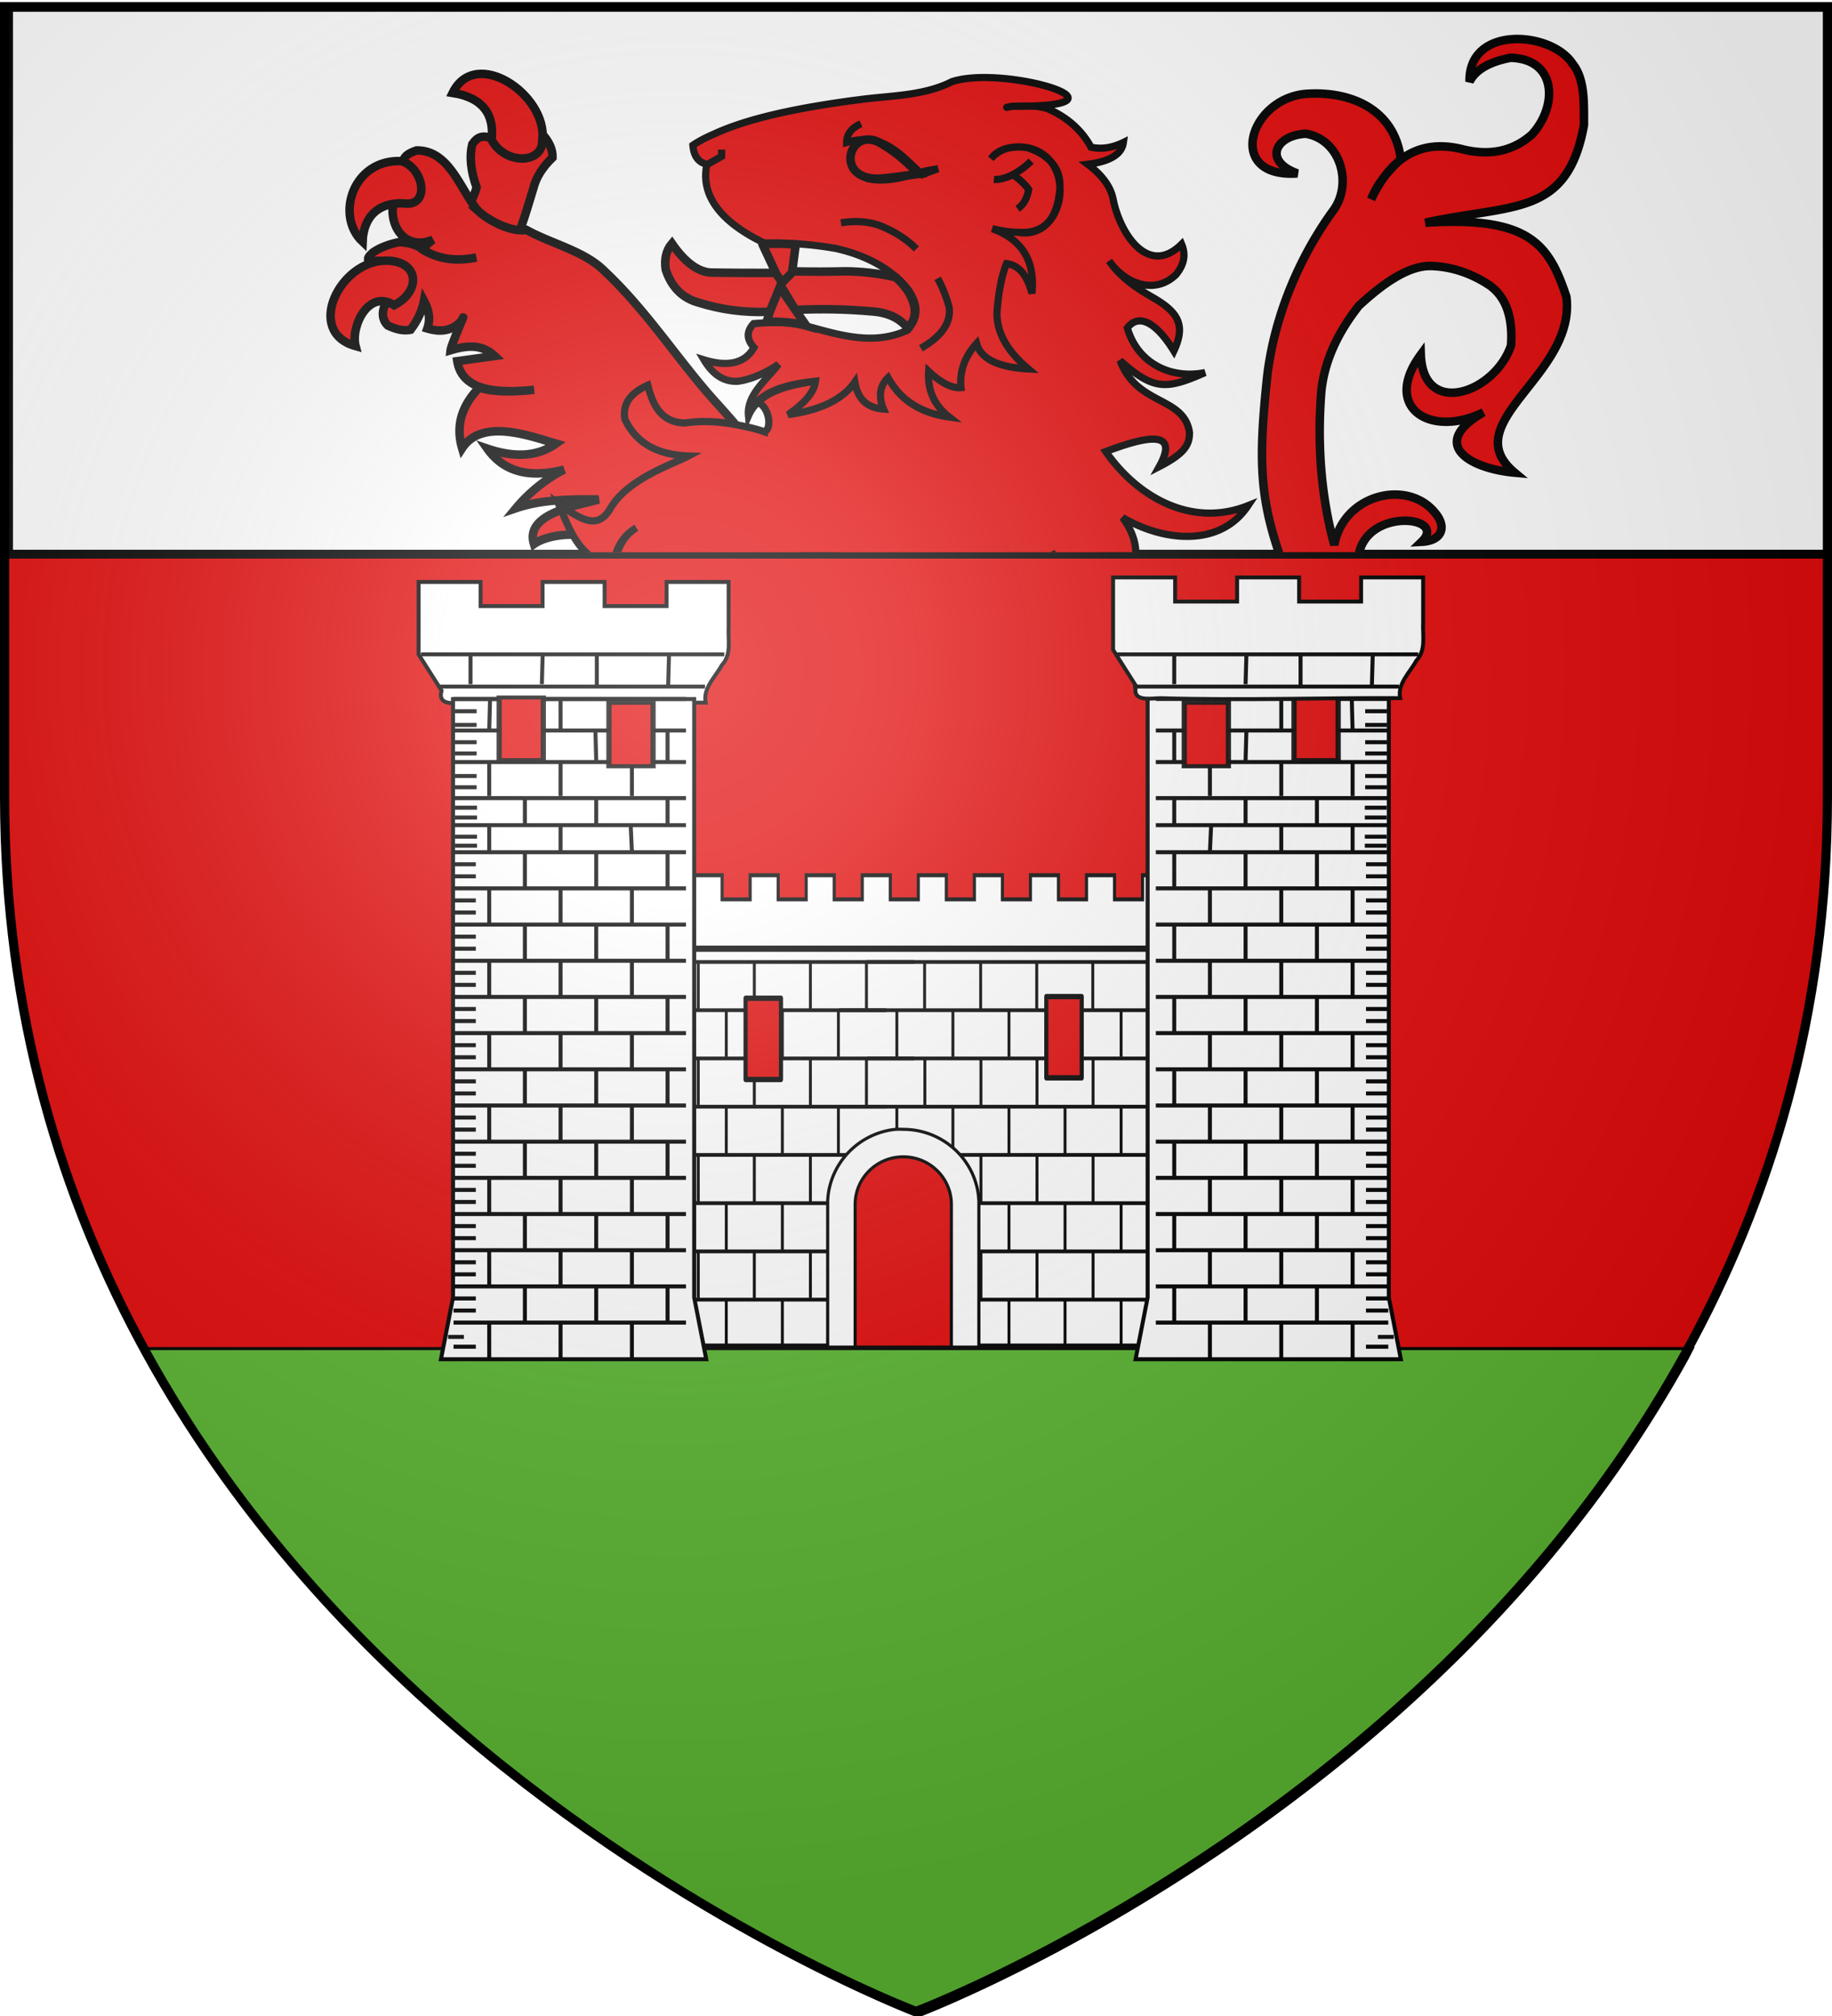 <svg xmlns="http://www.w3.org/2000/svg" xmlns:xlink="http://www.w3.org/1999/xlink" width="600" height="660" version="1.0"><desc>Flag of Canton of Valais (Wallis)</desc><defs><clipPath id="w" clipPathUnits="userSpaceOnUse"/><clipPath id="x" clipPathUnits="userSpaceOnUse"><path d="M-40.192 183.061h680.576V706.89H-40.192z" style="fill:#bababa;fill-rule:evenodd;stroke:#000;stroke-width:1px;stroke-linecap:butt;stroke-linejoin:miter;stroke-opacity:1" transform="matrix(1.274 0 0 .519 -101.785 -151.089)"/></clipPath><radialGradient xlink:href="#b" id="y" cx="221.445" cy="226.331" r="300" fx="221.445" fy="226.331" gradientTransform="matrix(1.353 0 0 1.349 -77.63 -85.747)" gradientUnits="userSpaceOnUse"/><linearGradient id="b"><stop offset="0" style="stop-color:white;stop-opacity:.314"/><stop offset=".19" style="stop-color:white;stop-opacity:.251"/><stop offset=".6" style="stop-color:#6b6b6b;stop-opacity:.125"/><stop offset="1" style="stop-color:black;stop-opacity:.125"/></linearGradient></defs><g style="display:inline"><path d="M300 658.5s298.5-112.32 298.5-397.772V2.176H1.5v258.552C1.5 546.18 300 658.5 300 658.5" style="fill:#e20909;fill-opacity:1;fill-rule:evenodd;stroke:none"/><g style="display:inline"><path d="M1.532 2.114h596.466v179.009H1.532z" style="fill:#fff;fill-opacity:1;fill-rule:nonzero;stroke:#000;stroke-width:2.902;stroke-miterlimit:4;stroke-opacity:1;stroke-dasharray:none" transform="translate(1.262 .304)"/></g><g style="display:inline"><path d="M46.406 440c.588 1.088 1.123 2.233 1.719 3.313 3.498 6.333 7.166 12.503 10.938 18.53a408 408 0 0 0 11.656 17.626 425 425 0 0 0 12.344 16.719 443 443 0 0 0 12.874 15.843c4.373 5.13 8.813 10.1 13.313 14.938s9.065 9.543 13.656 14.093 9.23 8.954 13.875 13.22a523 523 0 0 0 13.969 12.374 542 542 0 0 0 13.969 11.532 561 561 0 0 0 13.875 10.718 582 582 0 0 0 26.969 19 599 599 0 0 0 25.218 15.844 591 591 0 0 0 22.594 12.75 551 551 0 0 0 19.063 9.75 473 473 0 0 0 14.75 6.875C295.35 656.754 300 658.5 300 658.5s4.65-1.746 12.813-5.375a473 473 0 0 0 14.75-6.875 550 550 0 0 0 19.093-9.75 598.533 598.533 0 0 0 47.781-28.594 582 582 0 0 0 26.97-19c4.59-3.435 9.228-7.01 13.874-10.718a542 542 0 0 0 13.969-11.532 523 523 0 0 0 13.969-12.375 503 503 0 0 0 13.875-13.218 483 483 0 0 0 13.656-14.094c4.5-4.838 8.94-9.808 13.313-14.938a443 443 0 0 0 12.875-15.843 425 425 0 0 0 12.343-16.72 408 408 0 0 0 11.657-17.624c3.77-6.028 7.439-12.198 10.937-18.531.596-1.08 1.131-2.225 1.719-3.313z" style="fill:#5ab532;fill-rule:evenodd;stroke:#000;stroke-width:1px;stroke-linecap:butt;stroke-linejoin:miter;stroke-opacity:1" transform="translate(.625 1.5)"/></g></g><g transform="matrix(.567 0 0 .567 130.25 142.885)"><use xlink:href="#use10030" id="o" width="744.094" height="1052.362" x="0" y="0" style="stroke-width:.2;stroke-miterlimit:4;stroke-dasharray:none" transform="matrix(4.123 0 0 4.123 -1065.093 -1904.017)"/><use xlink:href="#o" id="p" width="744.094" height="1052.362" x="0" y="0" style="stroke-width:.2;stroke-miterlimit:4;stroke-dasharray:none" transform="translate(0 16.49)"/><use xlink:href="#p" id="q" width="744.094" height="1052.362" x="0" y="0" style="stroke-width:.2;stroke-miterlimit:4;stroke-dasharray:none" transform="translate(0 16.49)"/><use xlink:href="#q" id="r" width="744.094" height="1052.362" x="0" y="0" style="stroke-width:.2;stroke-miterlimit:4;stroke-dasharray:none" transform="translate(0 16.49)"/><use xlink:href="#r" id="s" width="744.094" height="1052.362" x="0" y="0" style="stroke-width:.2;stroke-miterlimit:4;stroke-dasharray:none" transform="translate(0 16.49)"/><use xlink:href="#s" id="t" width="744.094" height="1052.362" x="0" y="0" style="stroke-width:.2;stroke-miterlimit:4;stroke-dasharray:none" transform="translate(0 16.49)"/><use xlink:href="#t" width="744.094" height="1052.362" style="stroke-width:.2;stroke-miterlimit:4;stroke-dasharray:none" transform="translate(0 16.49)"/></g><g transform="matrix(.665 0 0 .858 99.324 39.264)"><path d="M125.751 316.657h326.71v150.998h-326.71z" style="fill:#fff;fill-opacity:1;fill-rule:evenodd;stroke:#000;stroke-width:1.533;stroke-linecap:square;stroke-linejoin:miter;stroke-miterlimit:4;stroke-opacity:1;stroke-dasharray:none"/><use xlink:href="#u" width="744.094" height="1052.362" transform="translate(-13.667 18.406)"/><use xlink:href="#u" width="744.094" height="1052.362" transform="translate(.138 36.812)"/><g id="u"><path d="M350.14 534.56v3.662M344.14 534.56v3.662M338.14 534.56v3.662M332.14 534.56v3.662M355.085 534.502H320.11h0M326.14 534.56v3.662" style="fill:none;stroke:#000;stroke-width:.311;stroke-linecap:square;stroke-linejoin:miter;stroke-miterlimit:4;stroke-opacity:1;stroke-dasharray:none" transform="matrix(4.602 0 0 4.602 -1194.895 -2138.492)"/></g><use xlink:href="#u" width="744.094" height="1052.362" transform="translate(-13.667 55.219)"/><use xlink:href="#u" width="744.094" height="1052.362" transform="translate(.138 73.625)"/><use xlink:href="#u" width="744.094" height="1052.362" transform="translate(-13.667 92.031)"/><use xlink:href="#u" width="744.094" height="1052.362" transform="translate(.138 110.437)"/><use xlink:href="#u" width="744.094" height="1052.362" transform="translate(-13.667 128.844)"/><use xlink:href="#u" width="744.094" height="1052.362" transform="translate(-139.083 36.812)"/><use xlink:href="#u" width="744.094" height="1052.362" transform="translate(-152.888 18.406)"/><use xlink:href="#u" width="744.094" height="1052.362" transform="translate(-152.888 55.219)"/><use xlink:href="#u" width="744.094" height="1052.362" transform="translate(-139.083 73.625)"/><use xlink:href="#u" width="744.094" height="1052.362" transform="translate(-152.888 92.031)"/><use xlink:href="#u" width="744.094" height="1052.362" transform="translate(-139.083 110.437)"/><use xlink:href="#u" width="744.094" height="1052.362" transform="translate(-152.888 128.844)"/><use xlink:href="#u" width="744.094" height="1052.362" transform="translate(-139.083)"/><path d="M164.865 288.194h13.804v9.203h13.805v-9.203h13.805v9.203h13.804v-9.203h13.805v9.203h13.805v-9.203h13.804v9.203h13.805v-9.203h13.805v9.203h13.804v-9.203h13.805v9.203h13.805v-9.203h13.804v9.203h13.805v-9.203h13.805v9.203h13.804v-9.203h13.805v9.203h13.805v-9.203h13.804v27.61H164.865z" style="fill:#fff;fill-rule:evenodd;stroke:#000;stroke-width:1.533;stroke-linecap:butt;stroke-linejoin:miter;stroke-miterlimit:4;stroke-opacity:1;stroke-dasharray:none"/><path id="v" d="M217.839 335.13h17.429v31.004h-17.429z" style="fill:#e20909;fill-opacity:1;fill-rule:evenodd;stroke:#000;stroke-width:2.044;stroke-linecap:butt;stroke-linejoin:round;stroke-miterlimit:4;stroke-opacity:1;stroke-dasharray:none;stroke-dashoffset:0"/><use xlink:href="#v" width="744.094" height="1052.362" style="stroke:#000;stroke-width:.444;stroke-miterlimit:4;stroke-opacity:1;stroke-dasharray:none" transform="translate(148.113 -.633)"/><g style="stroke:#000;stroke-width:1.111"><g style="stroke:#000;stroke-width:.335;stroke-miterlimit:4;stroke-opacity:1;stroke-dasharray:none"><g style="stroke:#000;stroke-width:.335;stroke-miterlimit:4;stroke-opacity:1;stroke-dasharray:none"><path d="M364.879 515.437v2.451" style="fill:none;stroke:#000;stroke-width:.335;stroke-linecap:butt;stroke-linejoin:miter;stroke-miterlimit:4;stroke-opacity:1;stroke-dasharray:none" transform="matrix(5.854 0 0 4.603 -1637.453 -2138.861)"/></g><path d="M355.879 512.83v2.521" style="fill:none;stroke:#000;stroke-width:.335;stroke-linecap:butt;stroke-linejoin:miter;stroke-miterlimit:4;stroke-opacity:1;stroke-dasharray:none" transform="matrix(5.854 0 0 4.603 -1637.453 -2138.861)"/></g><path d="M371.85 566.512h-1.874" style="fill:none;stroke:#000;stroke-width:.333;stroke-linecap:butt;stroke-linejoin:miter;stroke-miterlimit:4;stroke-opacity:.941;stroke-dasharray:none" transform="matrix(5.939 0 0 4.602 -1668.742 -2138.135)"/><g style="stroke:#000;stroke-width:.335;stroke-miterlimit:4;stroke-opacity:1;stroke-dasharray:none"><path d="M370.879 529.483h-1.874" style="fill:none;stroke:#000;stroke-width:.335;stroke-linecap:butt;stroke-linejoin:miter;stroke-miterlimit:4;stroke-opacity:1;stroke-dasharray:none" transform="matrix(5.854 0 0 4.603 -1637.453 -1973.205)"/></g><path d="M369.04 514.773h1.818" style="fill:none;stroke:#000;stroke-width:.333;stroke-linecap:butt;stroke-linejoin:miter;stroke-miterlimit:4;stroke-opacity:1;stroke-dasharray:none" transform="matrix(5.939 0 0 4.602 -1668.742 -2138.135)"/><g transform="matrix(5.939 0 0 4.602 -1668.742 -2138.135)"><path d="M347.772 499.552h5.142v2.002h5.141v-2.002h5.142v2.002h5.141v-2.002h5.142v6.004l-1.905 3.003c.379 1.355-1.227 1.007-2.034 1.002-6.963.202-13.479-.045-19.864-.002.234-1.221-.815-2.128-1.343-3.109-.832-.878-.502-2.089-.562-3.18z" style="fill:#fff;fill-opacity:1;fill-rule:evenodd;stroke:#000;stroke-width:.325;stroke-linecap:butt;stroke-linejoin:miter;stroke-miterlimit:4;stroke-opacity:1;stroke-dasharray:none" transform="matrix(-1 0 0 1 664.024 3.365)"/><path d="M351 508.127h20v54.116l1 5.12h-22l1-5.12z" style="fill:#fff;fill-opacity:1;fill-rule:evenodd;stroke:#000;stroke-width:.333;stroke-linecap:butt;stroke-linejoin:miter;stroke-miterlimit:4;stroke-opacity:1;stroke-dasharray:none"/><path d="M367.879 528.483v2.94M361.879 528.483v2.94M355.879 528.483v2.94M370.879 528.483H351.33M370.879 525.483H351.33M364.879 525.483v2.94M358.879 525.483v2.94M352.879 525.483v2.94M370.879 526.483h-1.874M370.879 529.483h-1.874M370.879 527.483h-1.874M370.879 530.483h-1.874M370.879 512.775H351.33M370.879 515.391H351.33M370.879 518.008H351.33M370.879 520.998H351.33M370.879 523.24H351.33M364.879 520.926v2.451M358.879 521.065v2.242M352.879 520.995v2.382M358.95 515.367l-.071 2.521M352.879 515.367v2.521M367.879 523.203v2.242M361.879 523.273v2.172M355.974 523.389l-.095 2.056M367.879 517.879v2.94M361.879 517.879v2.94M355.879 517.879v2.94M367.808 512.76l.07 2.591M361.879 512.83v2.521" style="fill:none;stroke:#000;stroke-width:.335;stroke-linecap:butt;stroke-linejoin:miter;stroke-miterlimit:4;stroke-opacity:1;stroke-dasharray:none" transform="matrix(.986 0 0 1 5.268 -.158)"/><path d="M367.879 528.483v2.94M361.879 528.483v2.94M355.879 528.483v2.94M370.879 528.483H351.33M370.879 525.483H351.33M364.879 525.483v2.94M358.879 525.483v2.94M352.879 525.483v2.94M370.879 526.483h-1.874M370.879 529.483h-1.874M370.879 527.483h-1.874M370.879 530.483h-1.874" style="fill:none;stroke:#000;stroke-width:.335;stroke-linecap:butt;stroke-linejoin:miter;stroke-miterlimit:4;stroke-opacity:1;stroke-dasharray:none" transform="matrix(.986 0 0 1 5.268 5.842)"/><path d="M367.879 528.483v2.94M361.879 528.483v2.94M355.879 528.483v2.94M370.879 528.483H351.33M370.879 525.483H351.33M364.879 525.483v2.94M358.879 525.483v2.94M352.879 525.483v2.94M370.879 526.483h-1.874M370.879 529.483h-1.874M370.879 527.483h-1.874M370.879 530.483h-1.874" style="fill:none;stroke:#000;stroke-width:.335;stroke-linecap:butt;stroke-linejoin:miter;stroke-miterlimit:4;stroke-opacity:1;stroke-dasharray:none" transform="matrix(.986 0 0 1 5.268 11.842)"/><path d="M367.879 528.483v2.94M361.879 528.483v2.94M355.879 528.483v2.94M370.879 528.483H351.33M370.879 525.483H351.33M364.879 525.483v2.94M358.879 525.483v2.94M352.879 525.483v2.94M370.879 526.483h-1.874M370.879 529.483h-1.874M370.879 527.483h-1.874M370.879 530.483h-1.874" style="fill:none;stroke:#000;stroke-width:.335;stroke-linecap:butt;stroke-linejoin:miter;stroke-miterlimit:4;stroke-opacity:1;stroke-dasharray:none" transform="matrix(.986 0 0 1 5.268 17.842)"/><path d="M367.879 528.483v2.94M361.879 528.483v2.94M355.879 528.483v2.94M370.879 528.483H351.33M370.879 525.483H351.33M364.879 525.483v2.94M358.879 525.483v2.94M352.879 525.483v2.94M370.879 526.483h-1.874M370.879 529.483h-1.874M370.879 527.483h-1.874M370.879 530.483h-1.874" style="fill:none;stroke:#000;stroke-width:.335;stroke-linecap:butt;stroke-linejoin:miter;stroke-miterlimit:4;stroke-opacity:1;stroke-dasharray:none" transform="matrix(.986 0 0 1 5.268 23.842)"/><path d="M367.879 528.483v2.94M361.879 528.483v2.94M355.879 528.483v2.94M370.879 528.483H351.33M370.879 525.483H351.33M364.879 525.483v2.94M358.879 525.483v2.94M352.879 525.483v2.94M370.879 526.483h-1.874M370.879 529.483h-1.874M370.879 527.483h-1.874M370.879 530.483h-1.874" style="fill:none;stroke:#000;stroke-width:.335;stroke-linecap:butt;stroke-linejoin:miter;stroke-miterlimit:4;stroke-opacity:1;stroke-dasharray:none" transform="matrix(.986 0 0 1 5.268 29.842)"/><rect width="3.616" height="6.616" x="359.192" y="536.714" ry="0" style="fill:#e20909;fill-opacity:1;fill-rule:evenodd;stroke:#000;stroke-width:.426;stroke-linecap:square;stroke-linejoin:miter;stroke-miterlimit:4;stroke-opacity:.941;stroke-dasharray:none" transform="matrix(1.012 0 0 .796 -9.465 85.706)"/><path d="M367.879 528.483v2.94M361.879 528.483v2.94M355.879 528.483v2.94M370.879 528.483H351.33M370.879 525.483H351.33M364.879 525.483v2.94M358.879 525.483v2.94M352.879 525.483v2.94M370.879 526.483h-1.874M370.879 527.483h-1.874M370.879 530.483h-1.874" style="fill:none;stroke:#000;stroke-width:.335;stroke-linecap:butt;stroke-linejoin:miter;stroke-miterlimit:4;stroke-opacity:1;stroke-dasharray:none" transform="matrix(.986 0 0 1 5.268 35.842)"/><path d="M371.41 565.512h-1.314" style="fill:none;stroke:#000;stroke-width:.333;stroke-linecap:butt;stroke-linejoin:miter;stroke-miterlimit:4;stroke-opacity:.941;stroke-dasharray:none"/><path d="M369.04 519.941h1.818M369.04 513.636h1.818M369.04 511.773h1.818M369.01 521.634h1.82M369.01 524.037h1.82M369.04 511.025h1.818M369.04 514.773h1.818M369.01 522.448h1.82M369.04 517.138h1.818M369.04 519.008h1.818M369.04 516.205h1.818M369.01 524.785h1.82" style="fill:none;stroke:#000;stroke-width:.333;stroke-linecap:butt;stroke-linejoin:miter;stroke-miterlimit:4;stroke-opacity:1;stroke-dasharray:none"/><rect width="3.616" height="6.616" x="359.192" y="536.714" ry="0" style="fill:#e20909;fill-opacity:1;fill-rule:evenodd;stroke:#000;stroke-width:.426;stroke-linecap:square;stroke-linejoin:miter;stroke-miterlimit:4;stroke-opacity:.941;stroke-dasharray:none" transform="matrix(1.013 0 0 .785 -.723 91.175)"/><path d="M350.626 512.626h20v49.617l1 5.12h-22l1-5.12z" style="fill:#fff;fill-opacity:1;fill-rule:evenodd;stroke:#000;stroke-width:.333;stroke-linecap:butt;stroke-linejoin:miter;stroke-miterlimit:4;stroke-opacity:1;stroke-dasharray:none" transform="matrix(-1 0 0 1 664.024 0)"/><path d="M367.5 528.483v2.94M361.5 528.483v2.94M355.5 528.483v2.94M370.5 528.483H350.95M370.5 525.483H350.95M364.5 525.483v2.94M358.5 525.483v2.94M352.5 525.483v2.94M370.5 526.483h-1.874M370.5 529.483h-1.874M370.5 527.483h-1.874M370.5 530.483h-1.874M370.5 512.775H350.95M370.5 515.391H350.95M370.5 518.008H350.95M370.5 520.998H350.95M370.5 523.24H350.95M364.5 520.926v2.451M358.5 521.065v2.242M352.5 520.995v2.382M358.57 515.367l-.07 2.521M352.5 515.367v2.521M367.5 523.203v2.242M361.5 523.273v2.172M355.595 523.389l-.096 2.056M367.5 517.879v2.94M361.5 517.879v2.94M355.5 517.879v2.94M367.429 512.76l.07 2.591M361.5 512.83v2.521" style="fill:none;stroke:#000;stroke-width:.335;stroke-linecap:butt;stroke-linejoin:miter;stroke-miterlimit:4;stroke-opacity:1;stroke-dasharray:none" transform="matrix(-.986 0 0 1 658.755 -.158)"/><path d="M367.5 528.483v2.94M361.5 528.483v2.94M355.5 528.483v2.94M370.5 528.483H350.95M370.5 525.483H350.95M364.5 525.483v2.94M358.5 525.483v2.94M352.5 525.483v2.94M370.5 526.483h-1.874M370.5 529.483h-1.874M370.5 527.483h-1.874M370.5 530.483h-1.874" style="fill:none;stroke:#000;stroke-width:.335;stroke-linecap:butt;stroke-linejoin:miter;stroke-miterlimit:4;stroke-opacity:1;stroke-dasharray:none" transform="matrix(-.986 0 0 1 658.755 5.842)"/><path d="M367.5 528.483v2.94M361.5 528.483v2.94M355.5 528.483v2.94M370.5 528.483H350.95M370.5 525.483H350.95M364.5 525.483v2.94M358.5 525.483v2.94M352.5 525.483v2.94M370.5 526.483h-1.874M370.5 529.483h-1.874M370.5 527.483h-1.874M370.5 530.483h-1.874" style="fill:none;stroke:#000;stroke-width:.335;stroke-linecap:butt;stroke-linejoin:miter;stroke-miterlimit:4;stroke-opacity:1;stroke-dasharray:none" transform="matrix(-.986 0 0 1 658.755 11.842)"/><path d="M367.5 528.483v2.94M361.5 528.483v2.94M355.5 528.483v2.94M370.5 528.483H350.95M370.5 525.483H350.95M364.5 525.483v2.94M358.5 525.483v2.94M352.5 525.483v2.94M370.5 526.483h-1.874M370.5 529.483h-1.874M370.5 527.483h-1.874M370.5 530.483h-1.874" style="fill:none;stroke:#000;stroke-width:.335;stroke-linecap:butt;stroke-linejoin:miter;stroke-miterlimit:4;stroke-opacity:1;stroke-dasharray:none" transform="matrix(-.986 0 0 1 658.755 17.842)"/><path d="M367.5 528.483v2.94M361.5 528.483v2.94M355.5 528.483v2.94M370.5 528.483H350.95M370.5 525.483H350.95M364.5 525.483v2.94M358.5 525.483v2.94M352.5 525.483v2.94M370.5 526.483h-1.874M370.5 529.483h-1.874M370.5 527.483h-1.874M370.5 530.483h-1.874" style="fill:none;stroke:#000;stroke-width:.335;stroke-linecap:butt;stroke-linejoin:miter;stroke-miterlimit:4;stroke-opacity:1;stroke-dasharray:none" transform="matrix(-.986 0 0 1 658.755 23.842)"/><path d="M367.5 528.483v2.94M361.5 528.483v2.94M355.5 528.483v2.94M370.5 528.483H350.95M370.5 525.483H350.95M364.5 525.483v2.94M358.5 525.483v2.94M352.5 525.483v2.94M370.5 526.483h-1.874M370.5 529.483h-1.874M370.5 527.483h-1.874M370.5 530.483h-1.874" style="fill:none;stroke:#000;stroke-width:.335;stroke-linecap:butt;stroke-linejoin:miter;stroke-miterlimit:4;stroke-opacity:1;stroke-dasharray:none" transform="matrix(-.986 0 0 1 658.755 29.842)"/><rect width="3.616" height="6.616" x="359.192" y="536.714" ry="0" style="fill:#e20909;fill-opacity:1;fill-rule:evenodd;stroke:#000;stroke-width:.426;stroke-linecap:square;stroke-linejoin:miter;stroke-miterlimit:4;stroke-opacity:.941;stroke-dasharray:none" transform="matrix(-1.012 0 0 .796 673.489 85.706)"/><path d="M367.5 528.483v2.94M361.5 528.483v2.94M355.5 528.483v2.94M370.5 528.483H350.95M370.5 525.483H350.95M364.5 525.483v2.94M358.5 525.483v2.94M352.5 525.483v2.94M370.5 526.483h-1.874M370.5 527.483h-1.874M370.5 530.483h-1.874" style="fill:none;stroke:#000;stroke-width:.335;stroke-linecap:butt;stroke-linejoin:miter;stroke-miterlimit:4;stroke-opacity:1;stroke-dasharray:none" transform="matrix(-.986 0 0 1 658.755 35.842)"/><path d="M371.036 565.512h-1.313" style="fill:none;stroke:#000;stroke-width:.333;stroke-linecap:butt;stroke-linejoin:miter;stroke-miterlimit:4;stroke-opacity:.941;stroke-dasharray:none" transform="matrix(-1 0 0 1 664.024 0)"/><path d="M368.666 519.941h1.818M368.666 513.636h1.818M368.637 521.634h1.818M368.637 524.037h1.818M368.666 514.773h1.818M368.637 522.448h1.818M368.666 517.138h1.818M368.666 519.008h1.818M368.666 516.205h1.818M368.637 524.785h1.818" style="fill:none;stroke:#000;stroke-width:.333;stroke-linecap:butt;stroke-linejoin:miter;stroke-miterlimit:4;stroke-opacity:1;stroke-dasharray:none" transform="matrix(-1 0 0 1 664.024 0)"/><rect width="3.616" height="6.616" x="359.192" y="536.714" ry="0" style="fill:#e20909;fill-opacity:1;fill-rule:evenodd;stroke:#000;stroke-width:.426;stroke-linecap:square;stroke-linejoin:miter;stroke-miterlimit:4;stroke-opacity:.941;stroke-dasharray:none" transform="matrix(-1.013 0 0 .785 664.747 91.175)"/><path d="M347.772 499.552h5.142v2.002h5.141v-2.002h5.142v2.002h5.141v-2.002h5.142v6.004l-1.905 3.003c.379 1.355-1.227 1.007-2.034 1.002-6.963.202-13.479-.045-19.864-.002.234-1.221-.815-2.128-1.343-3.109-.832-.878-.502-2.089-.562-3.18z" style="fill:#fff;fill-opacity:1;fill-rule:evenodd;stroke:#000;stroke-width:.325;stroke-linecap:butt;stroke-linejoin:miter;stroke-miterlimit:4;stroke-opacity:1;stroke-dasharray:none" transform="matrix(-1 0 0 1 721.617 2.991)"/><path d="m358.95 509.034-.071 2.52M352.879 509.034v2.52M369.573 509.106l-.071 2.52M363.502 509.106v2.52M299.764 509.034l-.07 2.52M293.693 509.034v2.52M310.387 509.106l-.07 2.52M304.316 509.106v2.52" style="fill:none;stroke:#000;stroke-width:.335;stroke-linecap:butt;stroke-linejoin:miter;stroke-miterlimit:4;stroke-opacity:1;stroke-dasharray:none" transform="matrix(.986 0 0 1 5.268 -.158)"/></g></g></g><g style="stroke:#000;stroke-width:.226;stroke-miterlimit:4;stroke-opacity:1;stroke-dasharray:none"><path d="M507.641 550.66c-2.69.272-4.815 2.493-4.938 5.198-.004.082 0 .164 0 .247V566.5h11.002v-10.395c0-.083.004-.165 0-.247-.132-2.89-2.549-5.197-5.501-5.197-.19 0-.378-.019-.563 0z" style="fill:#fff;fill-opacity:1;fill-rule:evenodd;stroke:#000;stroke-width:.226;stroke-linecap:butt;stroke-linejoin:miter;stroke-miterlimit:4;stroke-opacity:1;stroke-dasharray:none;stroke-dashoffset:0" transform="matrix(4.501 0 0 4.501 -1991.596 -2108.802)"/><path d="M508.204 552.66c-1.933 0-3.501 1.55-3.501 3.46v10.38h7.002V556.12c0-1.91-1.569-3.46-3.501-3.46z" style="fill:#e20909;fill-opacity:1;fill-rule:evenodd;stroke:#000;stroke-width:.226;stroke-linecap:butt;stroke-linejoin:miter;stroke-miterlimit:4;stroke-opacity:1;stroke-dasharray:none;stroke-dashoffset:0" transform="matrix(4.501 0 0 4.501 -1991.596 -2108.802)"/></g><path d="M93.233 235.188h118.045M401.233 235.188h118.045M393.233 220.903H527.82M85.233 220.903H219.82" style="fill:none;stroke:#000;stroke-width:1.739;stroke-linecap:butt;stroke-linejoin:miter;stroke-miterlimit:4;stroke-opacity:1;stroke-dasharray:none" transform="translate(74.984 51.2)scale(.738)"/><g clip-path="url(#w)" transform="translate(.59 189.187)"><path d="M141.875 299.594c-43.12 0-45.653 32.935-78.469 32.5-26.118-.346-34.204-20.65-59.656-29.063a375 375 0 0 0 5.906 37.188c20.998 9.313 29.756 26.463 53.75 26.781 32.816.435 35.35-32.5 78.469-32.5 41.961 0 46.82 32.5 78.469 32.5 36.282 0 39.87-32.5 78.469-32.5 42.073 0 42.186 32.5 78.468 32.5 33.966 0 36.4-32.5 78.469-32.5 40.91 0 44.336 33.105 78.469 32.5 27.54-.488 31.775-20.406 56.562-28.844 2.418-11.803 4.289-23.96 5.594-36.5-29.887 7.13-32.669 29.916-62.156 30.438-34.133.604-37.558-32.5-78.469-32.5-42.069 0-44.503 32.5-78.469 32.5-36.282 0-36.395-32.5-78.468-32.5-38.599 0-42.187 32.5-78.47 32.5-31.648 0-36.507-32.5-78.468-32.5z" style="fill:#fff;fill-opacity:1;fill-rule:evenodd;stroke:#000;stroke-width:3;stroke-linecap:butt;stroke-linejoin:miter;stroke-miterlimit:4;stroke-opacity:1;stroke-dasharray:none;display:inline"/></g><g clip-path="url(#x)" style="fill:#e20909" transform="matrix(.785 0 0 .785 79.75 11.38)"><g style="fill:#e20909"><path d="M185.573 110.571c-4.62-1.803-6.693-1.306-9.136 2.117-1.226 5.046-.675 11.058 1.812 18.028-2.237 7.592-5.876 11.708-11.109 12.182l-.16.009c4.072 10.616.205 44.02 22.998 19.498 5.198-8.284 8.826-20.977 11.986-31.43q1.734-6.763 7.957-12.714c.124-3.029-1.219-6.152-3.457-8.87-9.289 2.04-8.27 10.728-20.89 1.18zM134.448 371.92c.585 2.971-.03 5.801-1.672 8.65-4.028 3.226-9.106 5.478-15.063 6.753-2.346 2.035-2.802 4.366-1.382 6.491 4.625.243 8.24 1.168 11.36 2.766l6.975-1.626-6.976 1.626c.871.646 1.918 1.455 2.793 2.266 3.553 5.402 5.543 9.84 5.807 13.647 3.42-.066 6.824-.795 10.037-2.348 6.577-3.94 12.47-7.867 16.978-12.429-6.05-2.536-11.118-6.914-15.542-12.961q-.939-6.945-6.495-13.798c-2.768-1.27-4.983-.897-6.82.962zM354.922 458.457c15.053.332 24.12 6.298 27.198 18.064 4.92-19.2 7.509-18.259-10.775-31.986-8.573.708-13.564 6.082-16.423 13.922z" style="fill:#e20909;fill-opacity:1;stroke:#000;stroke-width:3.552;stroke-miterlimit:4;stroke-opacity:1;stroke-dasharray:none" transform="translate(-81 -67.043)"/><g style="fill:#e20909"><path d="M225.28 515.748c-1.197 6.461-.855 11.6 1.197 15.08.684 1.16 1.54 1.989 2.566 2.817 2.224 1.658 4.96 2.486 8.553 2.652 5.302 0 12.144-1.326 20.697-4.309-6.158 4.972-11.974 8.286-17.79 9.776-1.026.167-1.881.499-2.736.499-5.303.828-10.263 0-15.053-1.989-2.395-.996-4.79-2.486-7.013-3.977-.684-.661-1.368-1.49-2.395-1.989.513.829 1.027 1.658 1.369 2.486 7.013 13.258 15.052 17.568 24.289 13.092v-.331c1.026-.498 1.882-.995 2.737-1.326.342-.166.684-.332 1.197-.497 4.619-2.155 9.58-2.818 14.198-2.155-4.619-.663-9.58 0-14.198 2.155-.513.165-.855.331-1.197.497-.855.331-1.71.828-2.737 1.326v.33c-3.25 10.11-13 16.573-29.079 19.39 16.763 6.132 29.25 2.652 37.632-10.44l.684.497c-.855 4.143-2.053 8.119-3.763 11.766-4.619 10.44-12.658 19.058-23.605 26.184 8.552 1.327 15.907.331 21.552-2.816 5.987-3.314 10.605-9.114 13.342-17.235-.342 10.275-3.592 18.56-9.579 25.024 1.369 2.156 2.908 4.31 4.79 6.132 1.881 1.824 3.934 3.481 5.987 4.971 4.618 3.149 9.92 5.469 16.078 7.292-7.697.497-13.342 0-16.592-2.155-.855-.498-1.368-.996-1.881-1.327h-.171c-1.027-.661-1.71-1.158-1.882-1.326-2.566-.994-4.276-1.49-5.132-1.823-.855-.167-1.71-.331-2.907-.331-3.421-.166-8.553.497-15.566 1.989-9.066 3.811-19.671 6.297-32.329 7.29-2.908-.166-5.474-.829-7.868-1.987q-3.593-1.74-6.671-4.972c-.513-7.128-2.566-15.082-6.33-23.532-2.052-1.492-5.13-1.989-9.236-1.657-1.882-.332-2.908.165-3.421 1.823v.497c7.184 10.606 5.987 15.413-4.105 14.585-2.395.165-6.33.828-11.632 2.154-5.474 2.651-7.013 5.633-4.79 8.947l.514.499c.342.33.513.829.855 1.326l.342.331c2.395 3.147 5.987 5.633 10.434 7.458 6.842 2.318 15.908 2.982 27.369 1.657-6.5 4.804-16.25 5.966-29.592 3.147-3.934-1.326-8.724-3.48-14.198-6.629l-3.25 2.983c5.474 5.8 8.382 11.435 9.066 16.903-.684 3.812-3.079 7.126-7.184 10.11 0 .33 0 .498-.171.662-1.368 3.314-.342 5.8 2.737 7.292l8.552-.168c4.96-2.815 7.356-6.628 7.527-11.433.17 4.805 1.368 7.458 3.25 8.119 4.276.829 8.21.331 11.802-.829 3.25-1.49 6.5-1.657 9.58-.828 4.96-2.486 7.867-5.302 9.065-8.947-1.198 3.645-4.105 6.461-9.066 8.947-3.079-.829-6.329-.661-9.579.828-1.026.332-2.052.996-3.079 1.658l-8.552 6.96 3.25 3.977h.17c7.527 1.989 13.172 5.633 16.764 10.938 1.026 2.32.855 3.977-.855 4.971l-.172.167c-.513 2.319.856 3.645 4.277 4.31 3.763 1.49 7.013 1.822 9.579.165 5.815-3.644 9.065-8.783 9.75-15.245-2.908-4.31-1.198-9.777 5.473-16.572-6.67 6.795-8.381 12.262-5.473 16.572 1.197 1.823 3.42 4.972 6.329 9.445 4.789-8.119 9.236-13.424 13.513-15.744-4.277 5.8-5.816 11.6-4.79 17.4v.168-.167c8.04-8.119 17.619-12.595 29.079-13.588-3.592 9.944-12.487 16.572-26.513 20.217-.171 0-.171 0-.342.167 2.908 7.457 10.092 9.943 21.895 7.623 8.552-3.147 14.197-8.452 17.276-15.576l.855.166c.513-4.475 3.079-8.286 7.184-11.435-4.105 3.149-6.67 6.96-7.184 11.435-.171.663-.342 1.16-.342 1.823-1.368 16.739 8.553 24.692 29.592 24.196h1.026c-.342-.167-.513-.167-.513-.167-.171-.33-.342-.33-.513-.33-7.697-3.482-11.632-9.446-11.118-17.568v-.331c-.172-4.64 2.736-9.943 8.894-15.91 6.5 8.452 10.092 17.567 10.948 27.179 7.526-10.94 10.263-23.201 8.723-36.79.171.497.171.829.342 1.16 0 .33 0 .497.171.829.514 1.987 1.198 4.143 2.053 6.13 5.987 13.756 18.132 20.715 36.263 20.549-10.605-6.795-18.131-15.91-22.579-27.178-1.026-.994-2.052-2.319-3.079-3.644 1.027 1.325 2.053 2.651 3.08 3.644 12.568 11.653 30.263 13.277 43.446.333-42.234 3.167-51.417-26.007-21.398-45.623-2.337-46.309 51.516-109.752 37.479-148.43-21.381 1.49-39 8.286-52.855 20.218a322 322 0 0 0-17.79-1.491c-11.118 0-21.039 2.651-29.25 7.954-8.894 10.11-16.591 16.407-23.433 18.892-.685.166-1.198.497-1.882.662-5.987 1.657-11.29.331-15.566-3.645-4.79-4.31-3.25-10.274 4.96-17.732-11.29-.34-17.961 3.97-20.356 12.753zM179.118 140.7c-7.41-8.056-11.82-25.622-25.934-25.403-4.06 1.366-5.742 3.02-5.54 5.417-.147.077-.147.077-.052.22 6.639 4.934 12.487 15.777-.3 14.79-2.94-.173-3.74 1.754-4.109 4.28-.052 9.708 7.15 16.592 16.825 12.516-1.578 1.13-2.808 2.423-4.46 3.728-.17.017-.17.017-.15.181 6.704 4.19 14.237 5.298 22.79 3.475-8.553 1.823-16.086.714-22.79-3.475-.02-.165-.02-.165.15-.18-2.24-1.452-5.462-2.476-9.453-2.758-4.702.952-8.473 2.482-11.164 4.407-1.39 1.301-1.99 2.025-1.91 2.685-.11.51.44.79 1.33 1.038 4.892-.804 8.604.006 11.155 2.594 3.102 5.702 1.343 11.039-5.509 15.532-1.47 3.475-.94 6.424 1.212 8.551 3.472 1.666 6.653 2.36 9.504 1.753 3.11-4.133 4.86-8.136 5.59-12.04 2.221 4.12 2.682 7.91 1.402 11.534 5.893 1.766 10.594.814 14.235-3.204 2.93-6.175-4.259 9.78-4.53 12.27 6.708-1.994 12.883-2.692 18.358 2.402l-15.566 2.164c.812 5.256 3.993 8.784 9.396 10.764 5.382 1.816 13.005 2.25 22.678 1.152-9.673 1.097-17.525.893-22.907-.923-7.642 7.903-9.812 16.24-7.16 25.318 8.27-12.523 27.733-5.293 39.165-1.934-7.602 5.398-17.166 5.985-28.65 2.09 6.854 9.675 17.518 12.482 32.033 8.752-7.013 3.472-14.549 9.407-20.065 16.099 10.759-3.685 22.938-3.762 34.482-3.651-7.765 2.377-31.116 5.539-26.986 18.598 5.696-4.072 22.629-7.304 38.705 2.777-10.304-2.413-19.059.149-20.657 6.988 24.901 3.33 28.484 10.189 54.704 22.349 53.585-20.47 45.84-42.661 13.561-79.255-3.642-4.484-7.624-8.935-11.396-13.072-15.55-17.506-28.126-37.496-46.165-54.262-8.024-7.743-22-11.023-31.957-16.564-5.552 1.034-14.652-3.037-19.865-7.703z" style="fill:#e20909;fill-opacity:1;stroke:#000;stroke-width:3.552;stroke-miterlimit:4;stroke-opacity:1;stroke-dasharray:none" transform="translate(-81 -67.043)"/><path d="M635.435 79.032c-9.004-13.575-43.488-16.001-42.9 7.566 2.788-5.682 9.895-8.603 17.106-9.943 19.424.476 19.717 20.202 8.896 31.984-7.697 6.794-17.105 8.949-28.394 6.297-19.015-4.967-30.934 4.33-38.66 20.715 2.566-6.629 7.217-11.906 12.349-16.711-2.562-21.004-21.302-28.721-40.058-27.205-23.44 2.467-32.94 35.176-3.08 33.144-14.28-5.138-9.365-15.82 3.42-16.572 14.335 2.283 19.7 20.36 11.803 31.653-14.71 20.052-24.864 44.954-27.772 69.149-4.605 43.133-2.918 57.13 13.53 96.474 9.874 21.34 39.239 51.354 44.176 71.689-3.349-7.595-10.518-11.396-18.473-12.098-9.738-1.33-18.676 2.89-28.395 1.326-17.754-4.665-24.145-16.438-10.776-30.99-15.667 2.878-21.695 16.949-16.592 31.154 6.02 8.688 14.317 11.768 24.462 11.768-7.079 4.865-15.172 7.558-23.436 9.611q8.722 5.716 21.553.498c-24.189 17.845-13.907 45.722 15.052 46.898h.173c.171-.165.342-.165.683-.165 8.531-1.014 16.96-6.16 16.592-15.412-3.935 5.468-9.75 7.787-16.933 7.126-14.497-4.755-15.757-20.283-5.644-29.997 28.313-20.783 64.237 9.698 55.933 46.733-10.772 25.4-36.083 35.186-61.92 35.96-36.359-2.59-65.927-30.748-86.381-58.664-9.808-17.579-10.272-37.93-15.566-57.006 4.167 2.274 9.86 5.615 15.737 5.965-15.321-23.184-10.148-75.923 13.888-96.898-57.946-40.54-121.897 16.291-227.702 66.407-17.548 9.703-29.078 19.028-43.618 41.43-2.052 1.823-2.395 3.811-1.197 5.301-7.184.499-12.83 2.32-16.763 6.299-6.168 7.12-14.204 12.495-22.58 17.4-9.048.961-26.174-13.521-35.92 4.308.342 1.325 1.368 2.154 3.592 2.651 8.902.672 13.376 7.427 6.5 13.094 1.54 6.463 5.987 10.44 13.171 12.263 4.71-3.453 7.782-9.451 14.882-3.771 5.561-6.258 12.194-10.064 11.289-18.933 1.729 8.424-5.668 13.116-11.29 18.408-2.44 4.574-8.095 9.544-6.328 15.232l3.42 6.628c5.261-9.699 17.24-3.814 19.158 4.64 3.593 2.654 9.237 3.15 16.764 1.658-5.105-4.563-7.472-10.718-7.698-17.4l2.395 5.8c5.132-3.48 15.4.225 21.216 1.883 7.184-7.126 6.665-18.953 7.692-25.746.17 0 .17 0 .17-.167 3.593 10.275 11.803 12.76 25.145 7.292-10.092.994-12.144-2.486-5.644-10.11 5.033-1.055 9.052-4.492 10.092-9.777.248-1.747 3.65 6.013 7.526 6.298 1.197-9.612 4.105-16.572 8.553-20.55-.342 11.435 2.737 17.568 9.579 18.728 1.55-11.952 5.129-22.912 14.026-31.32.342 5.302-1.198 10.771-4.79 16.074 13.202-4.988 22.143-12.157 22.47-26.14 7.013 12.76 5.24 21.83-2.285 32.935 17.156-14.861 34.286-27.413 57.13-29.498-14.45 1.825-25.545 6.124-36.262 13.78 1.54 9.614 0 16.215-4.447 21.02 10.2.623 14.87-7.442 17.96-15.907-1.882 8.783.171 14.915 6.158 18.727 12.487 5.632 25.487 9.446 38.829 11.433 13.002 3.012 22.385 11.66 29.592 22.54 3.581-13.012-5.507-23.41-16.25-29.333 11.717 5.886 18.607 17.2 16.607 30.405-12.745 17.195 6.469 38.023-8.058 54.443-17.167 13.462-27.848 30.952-31.474 52.366-2.457 10.288 2.914 24.605-4.96 32.978-22.784 16.116-48.043-2.32-27.54-25.027-24.928 6.542-28.202 29.017-6.842 42.426 20.803 6.462 45.137-1.264 52.342-23.037a114.3 114.3 0 0 0-8.895 30.327v.167c4.277-4.971 8.724-8.453 13-10.274 3.506 15.2 2.933 31.463-7.697 43.75 17.11-6.882 34.6-31.402 19.84-48.888 8.788 13.213 26.119 14.492 39.964 8.023-9.09.437-17.019-1.24-23.418-7.684 25.15 18.029 34.147-.843 39.466-7.93-15.902 21.103-27.264 19.27-37.274 19.286 7.356 14.086 27.617 25.59 49.168 28.242 8.276.836 9 .7.715 0-16.606 20.826-24.596 45.958-28.423 71.924-7.3 7.2-17.373 7.496-24.976.993q-5.9-.745-13.342 0-3.848 1.491-2.566 4.971c2.908.829 4.96 2.983 6.158 6.298.855 3.481.515 6.628-.682 9.777-.173.332-.173.497-.342.829-1.71 4.804-1.54 9.28.342 13.09 9.75-1.823 15.052-6.795 16.077-15.08.855 4.805 3.08 7.291 6.329 7.788 4.405-7.224 11.003-12.67 18.815-16.572-7.937 3.177-14.846 9.203-19.017 16.572l2.598 6.795c9.093-2.957 17.159 3.35 20.013 11.766 5.687.088 11.511-2.609 9.577-9.28l-6.157-6.63c2.28 1.985 4.38 4.954 6.157 7.345 10.323-6.387 21.326-17.612 7.698-26.9 10.815 4.065 5.804 14.405-.422 20.96 5.227 8.106 14.616 5.38 20.091-.909-1.133-10.191 11.662-16.912 18.816-9.61h.171c6.261-4.737 6.529-13.714 2.021-18.89-14.808-7.84-12.78-5.735-19.641-9.282 18.938 7.697 20.213 15.443 43.105 10.44-16.685-3.431-16.896-15.394-18.303-29.662-1.368-1.657-4.276-3.482-8.894-5.303 4.618 1.823 7.526 3.646 8.894 5.303 6.428 4.802 9.671 12.387 12.316 19.72 9.9-15.196 5.84-31.7-9.579-40.27 6.382 2.897 12.015 7.753 14.042 14.612 8.235 10.044 23.967 3.303 31.114-4.832-22.499 2.671-34.574-12.12-37.147-19.59 9.897-.909 16.98.252 25.455 13.249 3.763-8.119-.793-16.197-16.872-30.116 6.502 1.16 11.46 3.315 14.54 6.795 7.75-9.545-6.28-20.177-14.027-24.03 17.964 8.818 34.803 13.7 49.76-.26-20.714 1.206-30.707.883-40.35-17.306 11.292-7.686 23.98-.398 30.274 10.109 5.48-24.769-16.365-30.243-40.708-23.532 9.309-4.294 34.536-15.115 24.29-28.834-12.215 13.33-31.022 18.192-47.382 10.108 10.263-2.486 15.737-8.452 16.422-17.401-15.029 13.486-35.434 9.149-40.757-11.372 6.032 6.936 25.73 17.912 31.519 4.58-20.03 1.604-29.499-20.506-35.921-35.796 10.44 6.462 10.17 5.455 22.58 12.263-21.146-31.582-18.627-42.664-17.866-55.96 40.104 32.017 89.606 31.819 121.063.598 20.011-16.738 29.032-44.237 29.201-77.714 1.365-11.98 10.523-10.944 18.989-6.463 1.35-19.959-17.72-18.313-29.623-3.951 13.87-14.833 16.02-9.379 20.572-12.115 17.245-12.454 24.064-32.59.947-47.014 11.968 35-21.76 11.03-31.238 52.97-3.421-12.761-8.382-22.54-14.882-29.002-8.04-7.624-15.908-19.389-23.776-34.8-4.447-10.441-6.5-19.887-6.327-28.67-1.594-25.48 38.582-21.975 26.511-10.44 8.857-.449 10.521-6.461 5.472-12.264-11.52-13.99-38.114-7.53-41.908 13.59-5.302-19.556-7.182-40.602-5.472-63.305 1.027-12.098 6.158-24.361 15.735-36.459 12.147-11.269 22.066-16.903 30.45-16.572 8.21.332 15.907 2.818 23.432 7.623 7.357 4.806 10.436 13.424 9.58 25.521-6.602 19.73-36.628 30.392-37.633 3.812-16.367 22.216 4.253 34.907 26.171 24.03-22.975 13.107-6.16 23.456 13 25.188-25.12-20.992 25.833-40.586 21.554-73.413-7.284-21.772-15.26-33.635-58.841-30.824 36.296-7.974 59.202-2.214 66.197-40.767-.101-8.297.64-18.979-4.826-25.628z" style="fill:#e20909;fill-opacity:1;stroke:#000;stroke-width:3.552;stroke-miterlimit:4;stroke-opacity:1;stroke-dasharray:none" transform="translate(-81 -67.043)"/><path d="M376.6 86.599c-12.256 6.183-26.431 5.746-39.342 7.623h-.17c-26.685 3.48-46.698 8.12-59.869 14.252-3.42 1.491-6.329 2.982-8.723 4.64.342 4.474 2.223 7.126 5.815 7.954v.166l6.158-3.48v-2.817 2.817l-6.158 3.48c-3.329 15.982 11.015 26.448 23.948 32.647 9.751-.094 19.465.49 29.078 2.154h.172c11.816 2.517 23.615 7.992 31.131 17.732 3.957 6.051 3.989 11.076-.513 16.406-13.685 6.52-27.829 2.328-41.566-1.492-7.43-2.154-15.147-1.765-22.75-1.16-3.079 3.315-2.907 6.63.172 9.944-3.593 6.463-10.606 8.286-20.869 5.137 3.763 6.297 8.382 9.28 14.198 8.949 5.131-.663 11.759-3.448 16.89-7.093-4.877 6.416-13.377 12.748-12.528 21.484 4.56-10.53 17.926-12.962 27.966-14.391-.513 4.474-4.447 9.114-11.46 13.92 13.684-1.823 22.92-6.463 27.881-13.589 1.198 7.126 5.132 10.772 11.974 11.269-2.224-5.303-1.54-9.778 1.881-13.092 4.961 9.115 13.342 14.75 25.485 16.406-6.157-4.806-9.065-11.103-8.552-19.057 5.304 4.971 9.75 7.125 13.513 6.794-.684-6.794 1.54-12.926 6.5-18.395 1.71 6.298 8.895 9.943 21.554 10.606-9.408-7.954-13.513-16.075-13.001-24.36.684-8.452 2.052-14.915 3.934-19.555 5.131.662 8.552 4.64 10.605 12.429 1.368-13.59-4.104-22.538-16.592-27.013 3.594.829 7.184 1.492 10.605 1.492 12.129.936 16.724-6.792 17.618-18.23.64-9.125-5.467-14.447-13.684-17.068-5.574-.898-11.336.178-15.052 4.64 3.48-4.731 9.618-5.337 15.052-4.64 21.503 4.23 16.013 39.106-3.934 35.298-3.42 0-7.013-.663-10.605-1.492 12.488 4.475 17.96 13.424 16.592 27.013-2.053-7.79-5.474-11.767-10.605-12.43-1.882 4.64-3.249 11.104-3.935 19.556-.513 8.285 3.594 16.406 13.002 24.36-12.658-.663-19.844-4.308-21.554-10.606-4.959 5.469-7.184 11.6-6.5 18.395-3.763.331-8.21-1.823-13.513-6.794-.513 7.954 2.395 14.251 8.552 19.057-12.144-1.657-20.526-7.291-25.485-16.406-3.42 3.314-4.105 7.789-1.881 13.092-6.842-.497-10.776-4.143-11.974-11.269-4.96 7.126-14.197 11.766-27.881 13.589 7.013-4.806 10.947-9.446 11.46-13.92-11.631 1.16-20.055 3.924-24.503 8.73 4.936 1.088 6.766 11.104 3.122 12.316a58 58 0 0 0-7.184-1.989c-8.724-1.988-17.277-2.974-25.83-1.648-9.838-.167-13.424-7.214-15.565-15.752-7.184 3.148-10.605 7.788-9.579 14.086 4.619 9.943 13.342 14.914 26.513 15.412-6.831 3.607-25.831 9.68-32.842 22.372-4.96 7.954-11.143 4.956-21.381-2.486 4.905 11.214 8.21 22.316 22.432 26.179 2.75-7.866 4.203-12.418 10.068-16.07-6.261 3.488-9.363 10.222-9.627 17.071-6.81 9.249-12.903 19.947-30.901 6.345-3.925 6.8 2.941 17.984 12.11 19.196 6.922 1.371 18.627-.621 24.252-3.19 7.585-4.46 9.605-11.753 22.395-19.978-15.97 10.264-14.772 22.334-40.73 23.65 13.09 4.82 30.08 4.473 39.043.606 8.524-3.677 10.877-9.426 11.852-16.25-1.05 9.844-5.022 13.887-11.155 16.223-9.585 3.65-9.556 1.116-23.555 6.238-11.073 4.05-28.186 24.29-19.294 33.073 29.979-27.588 32.223-6.481 64.61-24.986-4.077 8.907-9.286 16.093-5.919 25.448 5.474 8.119 16.866 14.656 25.932 16.645-1.438-2.236-13.174-11.947-12.015-19.49 1.378-8.96 9.62-13.821 20.567-17.797 1.465-.503 1.463-.509 0 0-12.955 10.731-14.477 26.094 3.592 32.315-10.776-14.474 1.897-26.289 15.886-30.328 1.6 8.426-1.776 14.799-7.504 20.718 14.664-3.658 25.77-15.337 34.359-27.474-16.615-1.649-8.562-.358-23.532-3.62 14.387-5.918 16.573-10.871 20.412-16.682.326 2.383-5.89 10.174-20.135 16.843 18.254 4.939 26.746 2.793 33.025.685-1.598-10.506 1.774-20.524 8.724-28.418-18.898 25.918-6.486 53.274 35.108 46.6-7.101-4.517-20.591-11.62-22.213-21.887-1.44-9.11 7.461-11.98 12.763-24.549-5.578 12.158-10.427 11.566-12.465 22.916 19.958-7.835 24.088-9.81 29.228-26.728.58-4.465 0-8.885-1.54-13.091 4.388 5.844-.442 27.725-5.383 28.091 17.958 1.374 18.876 3.686 44.874-4.376-18.376-2.238-23.6-4.7-27.638-13.167 7.161-4.889 13.406-8.701 20.48.39 4.447-8.285 3.592-16.737-2.737-25.354 16.44 9.697 40.423 12.88 52.342-4.972-23.427 9.34-46.011-3.398-59.357-22.538 15.793-5.934 31.293-9.93 22.318 6.263 10.605-5.469 12.617-9.041 12.617-14.178-2.21-15.251-21.953-11.082-28.95-30.035 14.088 12.638 19.407 12.06 35.45 5.007-14.4 2.9-28.276-4.022-32.433-18.636 4.617-5.966 11.715-2.818 19.412 9.611 4.96-10.606 2.032-16.034-8.572-22.165-7.08-4.017-13.848-8.624-18.475-15.412 6.57 9.39 18.867 14.406 27.883 5.8 3.421-4.143 4.276-8.286 2.393-12.76-13.58 13.508-25.477-3.545-28.566-18.727-1.026-5.303-4.616-10.109-10.603-14.583 9.235-1.16 14.197-4.143 14.88-9.115-4.448 2.155-8.893 2.983-13.512 1.989-3.763-6.96-9.75-12.429-18.133-16.075-4.617-1.491-9.387-1.053-14.88-.994-2.885.562-2.865.65 0 0 55.98.502-2.96-17.484-24.973-10.271zm24.632 39.11c-2.739 1.325-5.304 1.822-7.184 1.657 1.881.165 4.447-.332 7.184-1.658.342-.165.513-.331.682-.331 2.566-1.326 5.132-3.149 7.698-5.635-2.566 2.486-5.132 4.31-7.698 5.635 2.566 1.657 4.619 3.48 6.671 6.132-.684 3.811-2.052 6.297-4.618 8.12 2.566-1.823 3.934-4.309 4.618-8.12-2.052-2.652-4.105-4.475-6.67-6.132-.17 0-.341.166-.683.331zM340.23 110.74c9.96-.013 17.107 8.202 23.884 14.637l6.67-2.486-5.034.9c-8.047 2.314-16.084 5.055-24.386 3.243-7.301-3.381-8.18-10.63-1.71-15.909-2.37-.09-4.721.244-7.014.829 0-3.315 1.882-5.966 5.987-7.79-4.105 1.824-5.987 4.475-5.987 7.79 2.285-.676 5.226-1.214 7.59-1.214zm35.173 69.987c-1.026-3.977-2.566-7.954-4.79-12.097 2.224 4.143 3.764 8.12 4.79 12.097.855 6.298-3.079 12.098-11.8 17.07 8.721-4.972 12.655-10.772 11.8-17.07zm-13.684-24.36c-4.447-4.475-9.75-7.624-15.737-9.944-5.131-1.657-10.263-1.796-15.737-.967 5.474-.829 10.606-.69 15.737.967 5.987 2.32 11.29 5.469 15.737 9.943z" style="fill:#e20909;fill-opacity:1;stroke:#000;stroke-width:3;stroke-miterlimit:4;stroke-opacity:1;stroke-dasharray:none" transform="translate(-81 -67.043)"/></g><path d="M348.172 126.927c.513-.166 1.027-.166 1.71-.166l12.696-1.657c-4.448-4.64-8.932-8.783-15.09-12.429-14.012-9.047-21.273 16.51.684 14.252zM305.543 172.334l5.682 9.446c10.605-.497 21.21-.332 32.158.663 6.5.497 11.46 2.817 14.71 6.96 4.106-4.143 3.934-9.446-.17-15.91-1.37-1.822-2.909-3.645-4.79-5.302-7.184-1.657-14.369-2.486-21.382-2.486-6.842.166-14.026.166-21.894 0l-4.106 4.143-2.394-3.48c-9.75 0-18.987 0-27.71-.166-5.474-.497-10.777-4.64-15.909-12.097-2.394 2.817-3.25 6.629-2.566 10.937 2.395 7.292 7.014 11.932 13.856 13.755 9.065 2.817 18.473 4.143 28.565 3.812.343-.166.685-.166 1.027-.166z" style="fill:#e20909;fill-opacity:1;stroke:#000;stroke-width:3.552;stroke-miterlimit:4;stroke-opacity:1;stroke-dasharray:none" transform="translate(-81 -67.043)"/><g style="fill:#e20909"><path d="m323.857 146.256 1.54-11.766c-4.106-.331-8.725-.331-13.514-.166l-.171-.165h-.171v.331l5.815 12.429 2.395 3.48zM325.225 161.78l-6.5-9.446-4.105 10.109-1.369 4.308c6.33-.165 11.974.332 16.592 1.658z" style="fill:#e20909;fill-opacity:1;stroke:#000;stroke-width:3.552;stroke-miterlimit:4;stroke-opacity:1;stroke-dasharray:none" transform="translate(-95 -47.043)"/></g><g style="fill:#e20909"><path d="M205.714 110.8c1.948-18.697-27.914-39.029-37.455-19.51 12.822 1.992 17.459 9.251 16.232 19.552 5.674 10.608 21.594 10.22 21.223-.043zM147.068 119.752c-20.366-1.1-27.955 22.764-16.39 33.611.347-10.18 6.441-17.158 18.951-15.863 9.007-.376 6.316-14.684-2.561-17.748zM140.422 161.262c-19.246-.09-33.877 29.704-12.658 35.63-2.15-8.07 5.405-23.96 16.079-17.07 11.415-5.753 10.593-18.653-3.421-18.56zM136.824 370.506c-8.637-17.59-53.4 3.538-32.67 22.869-.555-7.812 17.292-14.726 16.933-4.475 11.406-2.109 19.811-7.485 15.737-18.394zM377.719 724.402c-22.171 7.345-35.136 34.239-6.716 50.082-7.13-11.782-1.346-23.14 10.605-28.172 3.068-7.022 2.592-17.865-3.889-21.91zM405.71 755.367c-9.187 21.185 9.431 42.77 29.342 28.1 0 0-20.864-8.857-10.432-19.224-2.204-10.143-10.763-14.861-18.91-8.876zM463.167 750.968c11.877 4.825 6.446 15.165-4.96 16.905 26.122 13.876 29.549-2.939 23.947-26.184-8.825-9.53-17.28-2.61-18.987 9.279zM147.28 609.876c5.303-1.325 9.237-1.988 11.632-2.154 10.092.829 11.29-3.977 4.105-14.585l-.342-.33c-.171 0-.171-.331-.171-.331-4.619-3.646-10.434-5.303-17.105-4.806-9.921.829-16.763 3.314-20.527 7.126-4.618 4.474-6.5 8.949-5.302 13.425 6.67-4.806 14.197-7.126 22.408-7.126 5.302 2.486 6.842 5.633 4.447 9.114l2.566-.996c-.684.166-1.198.498-1.71.663zM134.965 629.597c-9.58 2.817-15.908 8.617-19.158 16.903-1.198 7.292-.685 13.59 1.368 18.892 3.592 5.8 8.553 8.618 14.54 8.784-2.737-3.15-3.935-7.126-3.25-12.264 1.539-3.314 4.276-4.971 8.21-4.64.171-.165.171-.331.171-.661 4.105-2.985 6.5-6.3 7.184-10.11-.684-5.47-3.592-11.104-9.065-16.904zM162.333 672.85h-.171c-5.816 6.794-8.724 14.417-8.895 23.033 1.197 12.43 8.724 16.903 22.75 13.258-5.987-3.645-8.553-8.948-7.526-15.744 2.052-4.143 5.131-5.8 9.408-4.472h.17c0-.168 0-.168.172-.168 1.71-.994 1.881-2.651.855-4.971-3.592-5.302-9.237-8.948-16.763-10.936zM134.007 456.89c8.741-4.858 25.44.074 20.33 9.043-11.342 21.092-45.142 16.402-47.5-3.653 17.761 7.295 24.904.372 27.17-5.39zM101.329 416.576c-22.694 4.263-25.51 27.766-3.209 40.522-5.575-11.75 2.203-20.223 15.283-23.602 10.6-9.83-.39-15.35-12.074-16.92z" style="fill:#e20909;fill-opacity:1;stroke:#000;stroke-width:3.552;stroke-miterlimit:4;stroke-opacity:1;stroke-dasharray:none" transform="translate(-81 -67.043)"/></g></g></g><path d="M300 658.5s298.5-112.32 298.5-397.772V2.176H1.5v258.552C1.5 546.18 300 658.5 300 658.5" style="opacity:1;fill:url(#y);fill-opacity:1;fill-rule:evenodd;stroke:none;stroke-width:1px;stroke-linecap:butt;stroke-linejoin:miter;stroke-opacity:1"/><path d="M300 658.5S1.5 546.18 1.5 260.728V2.176h597v258.552C598.5 546.18 300 658.5 300 658.5z" style="opacity:1;fill:none;fill-opacity:1;fill-rule:evenodd;stroke:#000;stroke-width:3;stroke-linecap:butt;stroke-linejoin:miter;stroke-miterlimit:4;stroke-dasharray:none;stroke-opacity:1"/></svg>